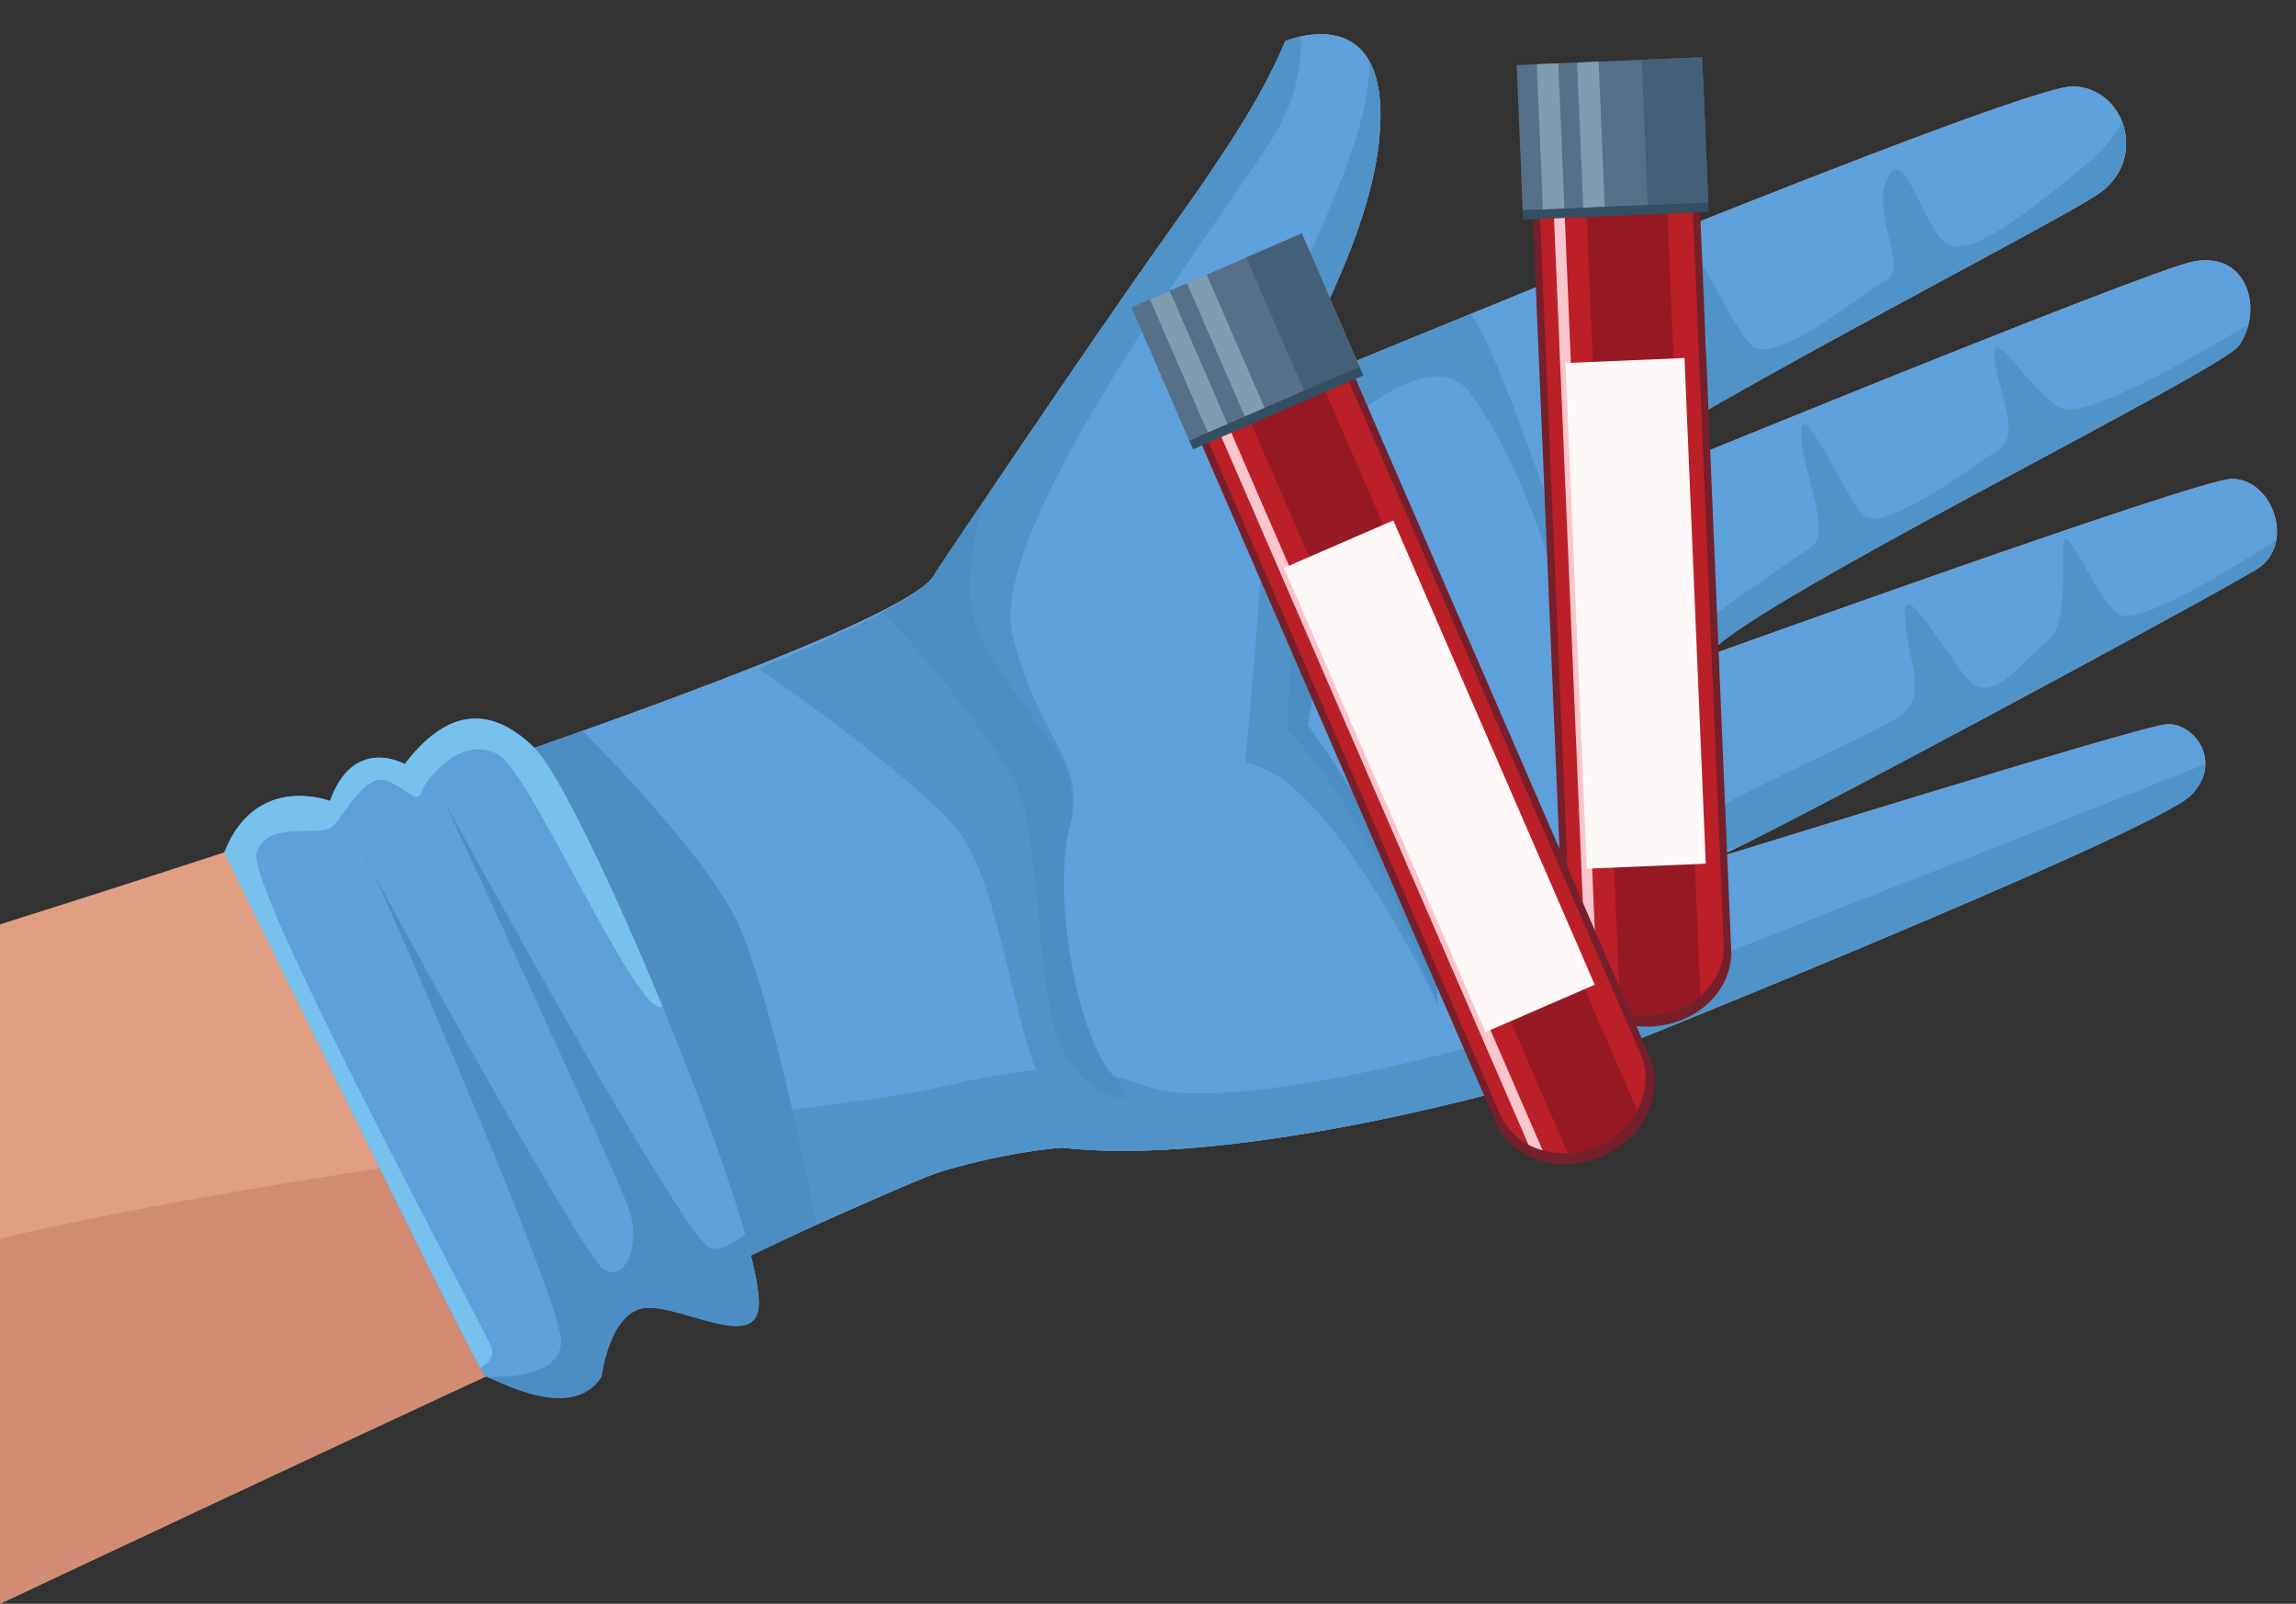 <?xml version="1.0" encoding="UTF-8"?><svg xmlns="http://www.w3.org/2000/svg" xmlns:xlink="http://www.w3.org/1999/xlink" height="1266.7" preserveAspectRatio="xMidYMid meet" version="1.0" viewBox="302.3 289.3 1814.0 1266.7" width="1814.0" zoomAndPan="magnify"><rect x="302.3" y="289.3" width="1814.0" height="1266.7" fill="#333333" stroke="none"/><g><g><path d="M 2065.285 667.551 C 2038.891 667.922 1652.516 806.973 1652.516 806.973 C 1666.965 774.367 2056.496 582.945 2071.051 562.418 C 2090.891 534.441 2078.398 487.48 2035.203 495.84 C 1996.5 503.32 1536.699 692.402 1536.699 692.402 C 1534.766 664.656 1926.973 466.562 1961.508 441.504 C 1998.965 414.328 1981.465 359.449 1940.773 357.449 C 1899.785 355.438 1325.992 594.156 1325.992 594.156 C 1318.734 579.242 1391.988 474.742 1392.949 382.039 C 1393.934 289.336 1317.863 321.77 1317.863 321.77 C 1300.855 361.148 1280.449 395.801 1225.43 472.848 C 1160.762 563.379 1041.418 741.566 1041.418 741.566 C 1027.57 783.934 591.508 928.031 302.27 1019.41 L 302.27 1556.031 C 426.918 1497.32 998.512 1228.59 1046.949 1214.238 C 1101.359 1198.129 1141.711 1195.77 1141.711 1195.77 C 1273.66 1211.051 1486.234 1152.281 1507.164 1145.539 C 1528.094 1138.809 2002.445 948.043 2033.074 917.578 C 2059.324 891.453 2036.035 859.75 2013.766 861.371 C 1991.824 862.965 1626.91 977 1654.176 968.125 C 1681.43 959.242 2055.613 757.551 2085.578 738.609 C 2116.309 719.199 2097.848 667.086 2065.285 667.551" fill="#e09e82"/></g><g><path d="M 2065.285 667.551 C 2038.891 667.922 1652.516 806.973 1652.516 806.973 C 1666.965 774.367 2056.496 582.945 2071.051 562.418 C 2090.891 534.441 2078.398 487.48 2035.203 495.84 C 1996.5 503.32 1536.699 692.402 1536.699 692.402 C 1534.766 664.656 1926.973 466.562 1961.508 441.504 C 1998.965 414.328 1981.465 359.449 1940.773 357.449 C 1899.785 355.438 1325.992 594.156 1325.992 594.156 C 1318.734 579.242 1391.988 474.742 1392.949 382.039 C 1393.934 289.336 1317.863 321.77 1317.863 321.77 C 1300.855 361.148 1280.449 395.801 1225.43 472.848 C 1160.762 563.379 1041.41 741.566 1041.41 741.566 C 1031.762 771.113 816.719 850.148 589.359 926.273 C 620.688 981.656 648.965 1038.82 675.039 1096.789 C 693.395 1137.59 708.52 1178.77 720.957 1221.75 C 732.742 1262.5 743.41 1303.57 755.75 1344.16 C 899.531 1277.711 1025.34 1220.641 1046.949 1214.238 C 1101.359 1198.129 1141.711 1195.77 1141.711 1195.77 C 1273.66 1211.051 1486.234 1152.281 1507.164 1145.539 C 1528.094 1138.809 2002.445 948.043 2033.074 917.578 C 2059.324 891.453 2036.035 859.75 2013.766 861.371 C 1991.824 862.965 1626.91 977 1654.176 968.125 C 1681.43 959.242 2055.613 757.551 2085.578 738.609 C 2116.309 719.199 2097.848 667.086 2065.285 667.551" fill="#5da0dc"/></g><g><path d="M 302.27 1556.031 C 374.234 1522.141 595.305 1418.18 778.594 1333.621 C 765.996 1294.762 753.52 1255.789 738.602 1217.75 C 735.422 1209.648 732.152 1201.441 728.691 1193.27 C 584.688 1213.77 419.125 1239.789 302.27 1267.641 L 302.27 1556.031" fill="#d18c73"/></g><g><path d="M 1523.305 1097.918 C 1486.062 1112.977 1271.594 1171.309 1207.562 1147.148 C 1143.523 1122.988 1100.742 1136.137 1028.273 1151.457 C 1003.75 1156.637 886.664 1170.969 745.633 1190.859 C 750.992 1203.578 755.914 1216.457 760.66 1229.277 C 772.566 1261.43 783.164 1294.027 793.746 1326.629 C 921.148 1267.93 1027.262 1220.078 1046.953 1214.238 C 1101.363 1198.129 1141.711 1195.77 1141.711 1195.77 C 1273.664 1211.051 1486.238 1152.277 1507.16 1145.539 C 1528.098 1138.809 2002.441 948.039 2033.074 917.574 C 2041.23 909.461 2044.59 900.812 2044.703 892.789 C 1937.328 936.062 1555.492 1084.906 1523.305 1097.918" fill="#4f93c8"/></g><g><path d="M 947.297 1256.629 C 947.297 1256.629 911.262 1064.301 880.168 1008.328 C 849.078 952.355 762.555 866.602 762.555 866.602 L 724.57 880.023 L 873.949 1291.281 L 947.297 1256.629" fill="#4c8dc4"/></g><g><path d="M 1384.051 337.379 C 1389.66 347.34 1393.172 361.66 1392.949 382.039 C 1391.988 474.738 1318.738 579.238 1325.988 594.16 C 1325.988 594.16 1363.859 708.59 1335.5 861.789 C 1335.5 861.789 1437.82 1001.371 1438.07 1082.48 C 1438.07 1082.48 1353.41 899.996 1286.102 891.98 C 1286.102 891.98 1309.02 657.352 1301.02 601.621 C 1294.102 553.43 1386.66 417.672 1384.051 337.379" fill="#4f93c8"/></g><g><path d="M 1309.012 396.16 C 1275.648 451.57 1080.789 704.531 1102.34 791.121 C 1123.891 877.715 1161.609 888.082 1147.461 942.074 C 1133.301 996.066 1153.16 1108.738 1182.148 1139.219 C 1211.16 1169.699 1158.129 1171.961 1132.891 1153.941 C 1107.641 1135.922 1095.379 992.254 1060.09 946.547 C 1032.66 911.039 941.266 845.012 901.859 817.34 C 981.789 784.43 1036.398 756.922 1041.422 741.57 C 1041.422 741.57 1160.762 563.379 1225.43 472.852 C 1280.449 395.801 1300.859 361.141 1317.859 321.77 C 1317.859 321.77 1322.789 319.66 1330.121 318.059 C 1330.879 336.988 1327.629 365.238 1309.012 396.16" fill="#4f93c8"/></g><g><path d="M 1321.367 598.012 C 1321.367 598.012 1324.719 595.844 1330.406 592.324 C 1345.285 586.152 1396.805 564.789 1464.109 537.309 C 1481.48 557.352 1525.383 686.324 1525.383 686.324 C 1585.258 785.266 1640.824 1021.879 1640.824 1021.879 L 1539.164 812.031 C 1543.379 761.004 1501 648.172 1463.18 598.895 C 1425.352 549.629 1320.109 665.453 1320.109 665.453 L 1321.367 598.012" fill="#4f93c8"/></g><g><path d="M 1629.246 490.859 C 1635.434 460.875 1665.723 540.535 1684.766 560.809 C 1703.797 581.082 1770.59 522.184 1791.254 511.668 C 1811.906 501.168 1780.387 460.824 1793.133 431.074 C 1805.863 401.332 1820.289 464.043 1838.141 480.355 C 1855.988 496.648 1906.469 455.598 1951.586 418.316 C 1964.988 407.254 1973.504 395.922 1978.891 385.441 C 1985.992 403.672 1981.934 426.688 1961.516 441.5 C 1932.211 462.762 1645.484 608.559 1560.395 669.223 C 1555.445 672.285 1551.363 675.441 1548.027 678.617 C 1540.559 684.797 1536.5 689.52 1536.707 692.402 C 1536.707 692.402 1537.098 692.238 1537.84 691.93 C 1532.176 702.934 1533.188 712.66 1534.234 717.309 C 1531.82 708.906 1524.805 684.625 1522.074 676.75 C 1518.773 667.168 1605.887 608.18 1639.527 583.191 C 1673.156 558.188 1623.055 520.832 1629.246 490.859" fill="#4f93c8"/></g><g><path d="M 1534.23 717.309 C 1534.762 719.121 1535.07 720.211 1535.07 720.211 C 1535.07 720.211 1534.641 719.16 1534.23 717.309" fill="#d18c73"/></g><g><path d="M 1932.203 722.688 C 1931.84 692.508 1955.992 758.852 1975.711 774.129 C 1989.461 784.789 2059.559 742.434 2100.695 715.84 C 2099.148 724.781 2094.406 733.039 2085.59 738.605 C 2059.391 755.156 1770.344 911.27 1679.668 956.312 C 1649.574 965.984 1632.742 966.215 1625.281 957.219 C 1610.898 939.875 1787.898 869.672 1806.508 852.316 C 1825.129 834.961 1808.207 807.348 1807.254 775.172 C 1806.289 743.004 1842.156 812.344 1860.004 828.645 C 1877.879 844.945 1905.305 806.449 1919.48 795.918 C 1933.633 785.383 1932.574 752.871 1932.203 722.688" fill="#4f93c8"/></g><g><path d="M 1586.957 832.195 C 1584.242 823.996 1714.781 733.578 1732.863 721.727 C 1750.961 709.875 1724.969 659.133 1725.211 630.938 C 1725.441 602.746 1757.91 675.246 1772.383 694.719 C 1786.871 714.199 1860.801 657.488 1880.871 644.996 C 1900.934 632.512 1878.527 593.766 1878.027 570.367 C 1877.531 546.977 1905.332 596.57 1929.141 611.082 C 1947.988 622.562 2040.855 568.555 2078.707 545.574 C 2077.238 551.516 2074.703 557.281 2071.055 562.422 C 2056.555 582.863 1669.891 772.926 1652.711 806.59 C 1614.352 823.602 1587.738 834.559 1586.957 832.195" fill="#4f93c8"/></g><g><path d="M 1070.391 772.551 C 1081.66 823.27 1149.07 881.012 1148.262 911.543 C 1148.16 915.586 1148.719 922.188 1149.77 930.562 C 1149.27 934.191 1148.52 938 1147.461 942.074 C 1133.301 996.066 1153.16 1108.738 1182.148 1139.219 C 1189.66 1147.102 1191.641 1153.078 1190.059 1157.328 C 1176.672 1155.398 1155.828 1147.27 1141.391 1117.25 C 1118.539 1069.711 1127 946.023 1102.422 903.609 C 1082.699 869.57 1027.602 798.73 999.105 773.199 C 1023.738 760.141 1038.891 749.309 1041.422 741.57 C 1041.422 741.57 1056.328 719.301 1078.449 686.531 C 1070.84 718.051 1065.66 751.32 1070.391 772.551" fill="#4c8dc4"/></g><g><path d="M 1321.359 598.012 C 1317.531 572.859 1330.82 552.352 1349.102 533.371 C 1334.621 564.809 1322.879 587.75 1325.988 594.16 C 1325.988 594.16 1363.859 708.59 1335.5 861.789 C 1335.5 861.789 1437.82 1001.371 1438.07 1082.48 C 1438.07 1082.48 1382.609 925.309 1319.609 866.531 C 1319.609 866.531 1329.289 650.012 1321.359 598.012" fill="#4c8dc4"/></g><g><path d="M 479.531 962.543 C 479.531 962.543 682.801 1377.969 685.734 1376.602 C 688.672 1375.238 752.684 1415.289 777.555 1376.609 C 777.555 1376.609 783.773 1325.488 811.762 1322.379 C 839.746 1319.27 901.113 1358.078 901.859 1319.27 C 903.121 1253.969 761.754 916.523 724.57 880.023 C 687.383 843.531 653.18 851.879 622.086 892.789 C 622.086 892.789 581.66 869.73 563.008 921.934 C 563.008 921.934 504.402 899.102 479.531 962.543" fill="#5da0dc"/></g><g><path d="M 589.359 962.543 C 589.168 962.832 591.793 968.125 596.527 977.148 C 592.133 967.578 589.539 962.27 589.359 962.543" fill="#4c8dc4"/></g><g><path d="M 686.402 1376.648 C 693.742 1378.32 753.672 1413.75 777.555 1376.609 C 777.555 1376.609 783.773 1325.488 811.762 1322.379 C 839.746 1319.27 901.113 1358.078 901.859 1319.27 C 902.074 1308.02 898.059 1288.68 891.066 1264.191 C 884.008 1269.84 874.324 1275.73 864.621 1275.73 C 845.969 1275.73 653.18 921.934 653.18 921.934 C 653.18 921.934 790 1216.648 799.324 1244.641 C 808.652 1272.629 796.219 1303.719 778.594 1291.281 C 763.203 1280.41 629.215 1039.469 596.527 977.148 C 627.289 1044.211 746.363 1320.238 745.629 1348.852 C 744.848 1379.488 692.914 1377.07 686.402 1376.648" fill="#4c8dc4"/></g><g><path d="M 724.57 880.023 C 687.383 843.531 653.18 851.879 622.086 892.789 C 622.086 892.789 581.66 869.73 563.008 921.934 C 563.008 921.934 504.402 899.102 479.531 962.543 C 479.531 962.543 653.086 1317.238 681.77 1370.051 C 687.098 1366.77 693.254 1361.18 690.695 1353.699 C 686.445 1341.262 495.73 989.078 505.055 962.531 C 514.383 935.988 554.805 951.719 565.172 941.781 C 575.535 931.84 591.086 899.707 607.672 905.93 C 624.254 912.148 631.512 925.621 635.656 914.219 C 639.805 902.82 667.789 869.648 695.77 885.199 C 722.047 899.797 806.809 1096.078 825.645 1084.02 C 786.324 988.688 742.855 897.973 724.57 880.023" fill="#76c1ed"/></g><g><path d="M 1537.988 1045.02 C 1539.332 1076.98 1569.988 1101.648 1606.465 1100.117 C 1642.938 1098.59 1671.402 1071.43 1670.047 1039.449 L 1644.535 433.07 C 1643.191 401.102 1612.535 376.418 1576.059 377.957 C 1539.586 379.484 1511.113 406.656 1512.465 438.629 L 1537.988 1045.02" fill="#75202b"/></g><g><path d="M 1543.484 1040.699 C 1544.711 1069.93 1572.73 1092.488 1606.078 1091.078 C 1639.418 1089.68 1665.453 1064.848 1664.215 1035.609 L 1638.664 428.336 C 1637.438 399.117 1609.398 376.555 1576.059 377.953 C 1542.711 379.355 1516.695 404.195 1517.922 433.426 L 1543.484 1040.699" fill="#bb1f27"/></g><g><path d="M 1616.82 389.711 C 1605.785 381.809 1591.5 377.312 1576.051 377.961 C 1567.703 378.312 1559.809 380.129 1552.691 383.129 L 1582.352 1087.891 C 1589.691 1090.281 1597.73 1091.43 1606.078 1091.082 C 1621.516 1090.441 1635.379 1084.75 1645.695 1075.953 L 1616.82 389.711" fill="#971924"/></g><g><path d="M 1505.379 455.418 L 1651.957 449.246 L 1647.133 334.523 L 1500.543 340.695 L 1505.379 455.418" fill="#56708a"/></g><g><path d="M 1538.289 454.039 L 1521.301 454.75 L 1516.469 340.031 L 1533.461 339.309 L 1538.289 454.039" fill="#7e9db0"/></g><g><path d="M 1570.16 452.699 L 1553.16 453.41 L 1548.34 338.691 L 1565.328 337.969 L 1570.16 452.699" fill="#7e9db0"/></g><g><path d="M 1651.957 449.246 L 1604.172 451.266 L 1599.328 336.527 L 1647.133 334.523 L 1651.957 449.246" fill="#446078"/></g><g><path d="M 1652.266 456.684 L 1505.68 462.855 L 1505.367 455.426 L 1651.941 449.254 L 1652.266 456.684" fill="#334f61"/></g><g><path d="M 1555.738 1070.641 C 1558.359 1073.641 1561.309 1076.379 1564.59 1078.801 L 1538.609 461.469 L 1530.109 461.828 L 1555.738 1070.641" fill="#fbc5cc"/></g><g><path d="M 1555.984 975.434 L 1649.984 971.473 L 1633.18 572.074 L 1539.16 576.031 L 1555.984 975.434" fill="#fef8f9"/></g><g><path d="M 1484.129 1175.91 C 1496.871 1205.281 1534.34 1217.289 1567.828 1202.762 C 1601.32 1188.23 1618.129 1152.648 1605.391 1123.289 L 1363.77 566.551 C 1351.031 537.18 1313.559 525.172 1280.07 539.699 C 1246.59 554.238 1229.77 589.809 1242.512 619.172 L 1484.129 1175.91" fill="#75202b"/></g><g><path d="M 1487.711 1169.922 C 1499.359 1196.762 1533.609 1207.75 1564.23 1194.461 C 1594.84 1181.172 1610.211 1148.648 1598.57 1121.809 L 1356.59 564.238 C 1344.949 537.41 1310.691 526.41 1280.07 539.699 C 1249.461 552.988 1234.09 585.52 1245.73 612.359 L 1487.711 1169.922" fill="#bb1f27"/></g><g><path d="M 1322.328 536.039 C 1309.199 532.609 1294.25 533.559 1280.07 539.699 C 1272.398 543.031 1265.691 547.57 1260.121 552.922 L 1540.949 1200.012 C 1548.66 1199.59 1556.551 1197.789 1564.23 1194.461 C 1578.398 1188.309 1589.301 1178.031 1595.77 1166.102 L 1322.328 536.039" fill="#971924"/></g><g><path d="M 1241.91 637.391 L 1376.52 578.98 L 1330.801 473.641 L 1196.211 532.059 L 1241.91 637.391" fill="#56708a"/></g><g><path d="M 1272.16 624.27 L 1256.551 631.039 L 1210.84 525.711 L 1226.441 518.941 L 1272.16 624.27" fill="#7e9db0"/></g><g><path d="M 1301.41 611.57 L 1285.801 618.34 L 1240.102 513.02 L 1255.699 506.238 L 1301.41 611.57" fill="#7e9db0"/></g><g><path d="M 1376.52 578.98 L 1332.629 598.031 L 1286.91 492.691 L 1330.801 473.641 L 1376.52 578.98" fill="#446078"/></g><g><path d="M 1379.469 585.809 L 1244.879 644.211 L 1241.91 637.391 L 1376.52 578.98 L 1379.469 585.809" fill="#334f61"/></g><g><path d="M 1509.898 1193.461 C 1513.43 1195.32 1517.18 1196.809 1521.102 1197.891 L 1275.121 631.102 L 1267.309 634.48 L 1509.898 1193.461" fill="#fbc5cc"/></g><g><path d="M 1475.93 1104.52 L 1562.25 1067.051 L 1403.109 700.34 L 1316.789 737.801 L 1475.93 1104.52" fill="#fef8f9"/></g></g></svg>